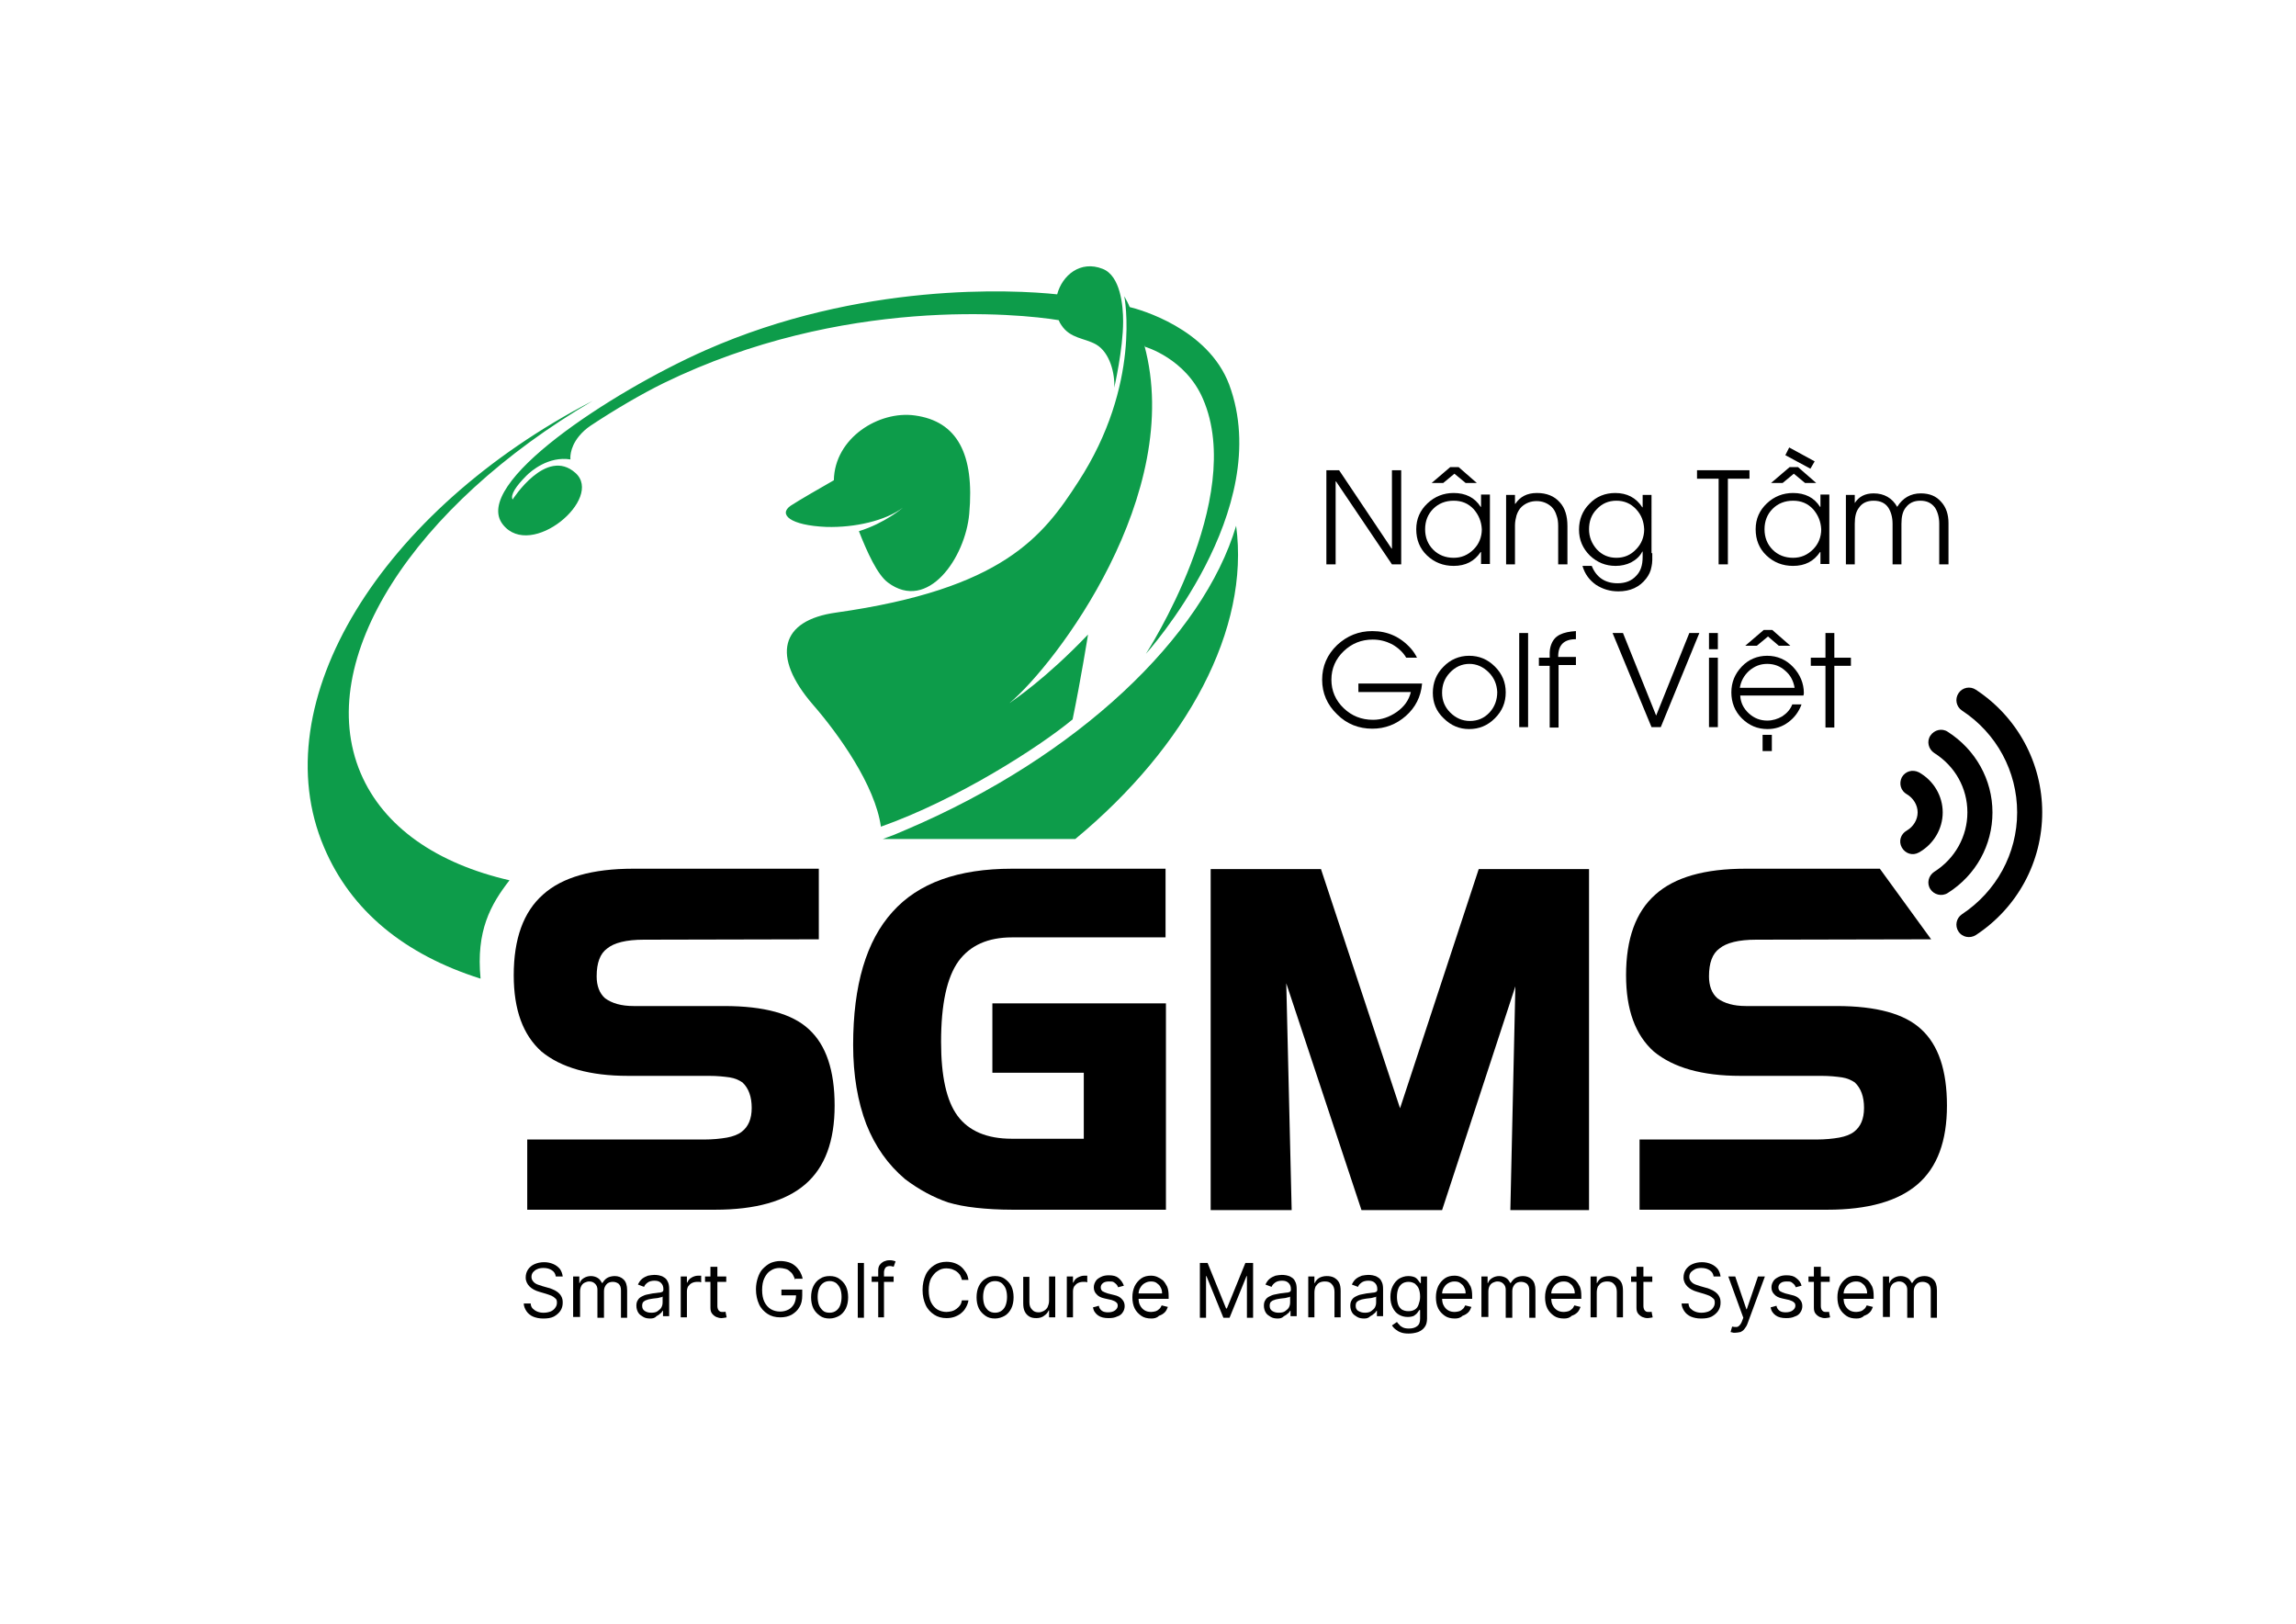 <?xml version="1.0" encoding="utf-8"?>
<!-- Generator: Adobe Illustrator 28.0.0, SVG Export Plug-In . SVG Version: 6.00 Build 0)  -->
<svg version="1.1" id="Layer_1" xmlns="http://www.w3.org/2000/svg" xmlns:xlink="http://www.w3.org/1999/xlink" x="0px" y="0px"
	 viewBox="0 0 595.3 420.9" style="enable-background:new 0 0 595.3 420.9;" xml:space="preserve">
<style type="text/css">
	.st0{fill:#0D9C4A;}
</style>
<g>
	<path class="st0" d="M228.4,214.3c-1.5-10.7-10.9-23.9-17.6-31.6c-10.9-12.6-8.5-21.9,6-23.9c43.2-6.1,53.6-19.7,62.7-33.8
		c16.6-25.4,12-48.2,12-48.2c0.5,0.9,1,1.8,1.4,2.8c2.5,0.6,20.3,5.5,25.8,20.1c12.1,32.6-21.6,69.8-21.6,69.8s26.1-40.1,14.8-66.1
		c-4.5-10.5-15-13.5-15-13.5l-0.2-0.4c10.5,38.6-22.9,82.7-35,92.8c1.2-0.9,9.3-6.2,20.4-17.8c0,0-1.9,11.9-4,22
		C269.4,193.7,248.2,207.3,228.4,214.3 M214.3,136.6c7.3,0.2,15.3-1.6,19.8-5l0,0c0,0-4.6,4-11.4,6.1c2.1,5.4,4.8,11.3,7.5,13.3
		c10.4,7.8,20.1-6.5,21.1-17.8c1.4-15.5-3.1-24-14.1-25.5c-9.3-1.3-20.8,5.8-21,16.8c-3.5,2-8.9,5.1-11.2,6.6
		C201.8,133.3,204.7,136.2,214.3,136.6 M93.5,200.4c-12.4-29.3,13.8-69.3,60.2-96.5C98.8,132.3,68,182,84,219.6
		c7,16.6,21,27.9,40.6,34.1c-1.2-12.4,2.6-19.2,7.5-25.5C113.4,223.9,99.5,214.5,93.5,200.4 M234.9,215.1c-2,0.9-4,1.7-6,2.4h49.9
		c29.1-24.1,45.3-54.5,41.7-81.2C312,165,279.6,196.1,234.9,215.1 M274.5,83c0.2,0.5,0.4,0.9,0.7,1.3c2.3,3.5,6,3.3,9,5
		c3.6,2.1,4.9,7.6,4.7,11.2c0,0,2.3-10,2.3-17.2c0-4.1-0.7-11.8-5.3-13.6c-5.8-2.3-10.5,1.7-11.8,6.6c-11.3-1.2-50.9-3.3-91.2,14.5
		c-24.4,10.8-60.9,34.7-52.5,45.2c7.3,9.2,26.2-6.8,18.8-13.4c-7.6-6.8-16.3,6.9-16.3,6.9c-0.6-1.2,0.8-3.4,3.6-6.2
		c1.2-1.2,5.7-5.1,11.4-4.2c0,0-0.4-2.8,2.2-6c0.9-1.1,1.9-2,3.1-2.8c6.2-4.1,13-8.1,18.9-11C218.5,76.7,264.2,81.3,274.5,83"/>
	<path d="M529.5,210.6c0,12.8-6.4,24.7-17.2,31.8c-1.6,1-3.6,0.5-4.5-0.9c-1-1.5-0.6-3.5,0.9-4.5c8.9-5.9,14.3-15.7,14.3-26.4
		c0-10.6-5.3-20.5-14.3-26.4c-1.5-1-1.9-3-0.9-4.5c1-1.5,3-1.9,4.5-0.9C523.1,185.9,529.5,197.8,529.5,210.6"/>
	<path d="M505,231.5c-1.6,1-3.6,0.4-4.5-1c-1-1.5-0.5-3.5,1-4.5c5.4-3.4,8.6-9.2,8.6-15.4c0-6.3-3.2-12-8.6-15.4c-1.5-1-2-3-1-4.5
		c1-1.5,3-2,4.5-1c7.2,4.6,11.6,12.4,11.6,20.9C516.6,219.1,512.3,226.9,505,231.5"/>
	<path d="M503.7,210.6c0,4.3-2.4,8.3-6.2,10.4c-1.6,0.9-3.5,0.3-4.4-1.3c-0.9-1.6-0.3-3.5,1.3-4.4c1.7-1,2.8-2.8,2.8-4.7
		c0-1.9-1.1-3.7-2.8-4.7c-1.6-0.9-2.1-2.8-1.3-4.4c0.9-1.6,2.8-2.1,4.4-1.3C501.3,202.3,503.7,206.3,503.7,210.6"/>
	<g>
		<path d="M144.1,330.9c-0.1-0.7-0.4-1.2-1-1.6c-0.6-0.4-1.3-0.6-2.2-0.6c-0.6,0-1.2,0.1-1.6,0.3c-0.5,0.2-0.8,0.5-1.1,0.8
			c-0.3,0.4-0.4,0.8-0.4,1.2c0,0.4,0.1,0.7,0.3,1c0.2,0.3,0.4,0.5,0.7,0.7c0.3,0.2,0.6,0.3,0.9,0.4c0.3,0.1,0.6,0.2,0.9,0.3l1.4,0.4
			c0.4,0.1,0.8,0.2,1.2,0.4c0.5,0.2,0.9,0.4,1.3,0.7c0.4,0.3,0.8,0.7,1,1.1c0.3,0.5,0.4,1,0.4,1.7c0,0.8-0.2,1.5-0.6,2.1
			c-0.4,0.6-1,1.1-1.7,1.5c-0.8,0.4-1.7,0.5-2.8,0.5c-1,0-1.9-0.2-2.6-0.5c-0.7-0.3-1.3-0.8-1.7-1.4c-0.4-0.6-0.7-1.3-0.7-2h1.8
			c0,0.5,0.2,1,0.5,1.3c0.3,0.3,0.7,0.6,1.2,0.8c0.5,0.2,1,0.3,1.6,0.3c0.7,0,1.2-0.1,1.8-0.3c0.5-0.2,0.9-0.5,1.2-0.9
			s0.5-0.8,0.5-1.4c0-0.5-0.1-0.9-0.4-1.1c-0.3-0.3-0.6-0.5-1-0.7c-0.4-0.2-0.9-0.3-1.4-0.5l-1.7-0.5c-1.1-0.3-2-0.8-2.6-1.4
			c-0.6-0.6-1-1.4-1-2.3c0-0.8,0.2-1.5,0.6-2.1c0.4-0.6,1-1.1,1.7-1.4c0.7-0.3,1.5-0.5,2.5-0.5c0.9,0,1.7,0.2,2.4,0.5
			c0.7,0.3,1.3,0.8,1.7,1.3c0.4,0.6,0.6,1.2,0.7,1.9H144.1z"/>
		<path d="M148.6,341.5v-10.6h1.6v1.7h0.1c0.2-0.6,0.6-1,1.1-1.3c0.5-0.3,1.1-0.5,1.8-0.5c0.7,0,1.3,0.2,1.8,0.5
			c0.5,0.3,0.8,0.8,1.1,1.3h0.1c0.3-0.5,0.7-1,1.2-1.3c0.5-0.3,1.2-0.5,2-0.5c0.9,0,1.7,0.3,2.3,0.9c0.6,0.6,0.9,1.5,0.9,2.8v7.1
			h-1.6v-7.1c0-0.8-0.2-1.3-0.6-1.7c-0.4-0.3-0.9-0.5-1.5-0.5c-0.7,0-1.3,0.2-1.7,0.7c-0.4,0.5-0.6,1-0.6,1.7v6.9h-1.7v-7.3
			c0-0.6-0.2-1.1-0.6-1.5c-0.4-0.4-0.9-0.6-1.5-0.6c-0.4,0-0.8,0.1-1.2,0.3c-0.4,0.2-0.7,0.5-0.9,0.9c-0.2,0.4-0.3,0.9-0.3,1.4v6.6
			H148.6z"/>
		<path d="M168.6,341.8c-0.7,0-1.3-0.1-1.8-0.4c-0.5-0.3-1-0.6-1.3-1.1c-0.3-0.5-0.5-1.1-0.5-1.8c0-0.6,0.1-1.1,0.4-1.5
			c0.2-0.4,0.6-0.7,1-0.9c0.4-0.2,0.8-0.4,1.3-0.5c0.5-0.1,1-0.2,1.5-0.3c0.6-0.1,1.2-0.1,1.6-0.2c0.4,0,0.7-0.1,0.9-0.2
			c0.2-0.1,0.3-0.3,0.3-0.6v-0.1c0-0.7-0.2-1.2-0.6-1.6c-0.4-0.4-0.9-0.6-1.7-0.6c-0.8,0-1.4,0.2-1.8,0.5c-0.4,0.3-0.8,0.7-0.9,1.1
			l-1.6-0.6c0.3-0.6,0.6-1.1,1.1-1.5c0.5-0.4,1-0.6,1.5-0.8c0.6-0.1,1.1-0.2,1.6-0.2c0.3,0,0.7,0,1.2,0.1c0.4,0.1,0.9,0.2,1.3,0.5
			c0.4,0.2,0.8,0.6,1,1.1c0.3,0.5,0.4,1.2,0.4,2v7h-1.6v-1.4h-0.1c-0.1,0.2-0.3,0.5-0.6,0.7c-0.3,0.3-0.6,0.5-1,0.7
			C169.8,341.7,169.2,341.8,168.6,341.8z M168.9,340.3c0.6,0,1.2-0.1,1.6-0.4c0.4-0.3,0.8-0.6,1-1c0.2-0.4,0.3-0.8,0.3-1.3v-1.5
			c-0.1,0.1-0.2,0.2-0.5,0.2c-0.2,0.1-0.5,0.1-0.8,0.2c-0.3,0-0.6,0.1-0.9,0.1c-0.3,0-0.5,0.1-0.7,0.1c-0.4,0.1-0.8,0.1-1.2,0.3
			c-0.4,0.1-0.7,0.3-0.9,0.5c-0.2,0.2-0.3,0.6-0.3,1c0,0.6,0.2,1,0.6,1.3C167.7,340.2,168.2,340.3,168.9,340.3z"/>
		<path d="M176.5,341.5v-10.6h1.6v1.6h0.1c0.2-0.5,0.5-1,1.1-1.3c0.5-0.3,1.1-0.5,1.7-0.5c0.1,0,0.3,0,0.4,0c0.2,0,0.3,0,0.4,0v1.7
			c-0.1,0-0.2,0-0.4-0.1c-0.2,0-0.4,0-0.6,0c-0.5,0-1,0.1-1.4,0.3c-0.4,0.2-0.7,0.5-1,0.9c-0.2,0.4-0.3,0.8-0.3,1.3v6.7H176.5z"/>
		<path d="M188.3,330.9v1.4h-5.5v-1.4H188.3z M184.4,328.4h1.6v10.1c0,0.5,0.1,0.8,0.2,1c0.1,0.2,0.3,0.4,0.5,0.5
			c0.2,0.1,0.4,0.1,0.7,0.1c0.2,0,0.3,0,0.4,0c0.1,0,0.2,0,0.3-0.1l0.3,1.5c-0.1,0-0.3,0.1-0.5,0.1c-0.2,0-0.4,0.1-0.8,0.1
			c-0.5,0-0.9-0.1-1.4-0.3c-0.4-0.2-0.8-0.5-1.1-0.9c-0.3-0.4-0.4-0.9-0.4-1.5V328.4z"/>
		<path d="M206.2,331.8c-0.2-0.5-0.4-0.9-0.6-1.3c-0.2-0.4-0.5-0.7-0.9-1c-0.3-0.3-0.7-0.5-1.2-0.6c-0.4-0.1-0.9-0.2-1.4-0.2
			c-0.8,0-1.6,0.2-2.3,0.7c-0.7,0.4-1.2,1.1-1.6,1.9c-0.4,0.8-0.6,1.9-0.6,3.1c0,1.2,0.2,2.3,0.6,3.1c0.4,0.8,1,1.5,1.7,1.9
			c0.7,0.4,1.5,0.6,2.4,0.6c0.8,0,1.5-0.2,2.1-0.5c0.6-0.3,1.1-0.8,1.5-1.5c0.3-0.6,0.5-1.4,0.5-2.3l0.5,0.1h-4.3v-1.5h5.4v1.5
			c0,1.2-0.2,2.2-0.7,3c-0.5,0.9-1.2,1.5-2,2c-0.9,0.5-1.9,0.7-3,0.7c-1.3,0-2.4-0.3-3.3-0.9c-0.9-0.6-1.7-1.4-2.2-2.5
			c-0.5-1.1-0.8-2.4-0.8-3.9c0-1.1,0.2-2.1,0.5-3c0.3-0.9,0.7-1.7,1.3-2.3c0.6-0.6,1.2-1.1,2-1.5c0.8-0.3,1.6-0.5,2.5-0.5
			c0.7,0,1.4,0.1,2.1,0.3s1.2,0.5,1.7,0.9c0.5,0.4,0.9,0.9,1.3,1.5c0.3,0.6,0.6,1.2,0.7,1.9H206.2z"/>
		<path d="M215.1,341.8c-1,0-1.8-0.2-2.5-0.7c-0.7-0.5-1.3-1.1-1.7-1.9c-0.4-0.8-0.6-1.8-0.6-2.9c0-1.1,0.2-2.1,0.6-2.9
			s1-1.5,1.7-1.9c0.7-0.5,1.6-0.7,2.5-0.7c1,0,1.8,0.2,2.5,0.7c0.7,0.5,1.3,1.1,1.7,1.9s0.6,1.8,0.6,2.9c0,1.1-0.2,2.1-0.6,2.9
			c-0.4,0.8-1,1.5-1.7,1.9C216.9,341.5,216,341.8,215.1,341.8z M215.1,340.3c0.7,0,1.3-0.2,1.8-0.6c0.5-0.4,0.8-0.9,1-1.5
			c0.2-0.6,0.3-1.3,0.3-2s-0.1-1.4-0.3-2c-0.2-0.6-0.6-1.1-1-1.5c-0.5-0.4-1.1-0.6-1.8-0.6c-0.7,0-1.3,0.2-1.8,0.6
			c-0.5,0.4-0.8,0.9-1,1.5c-0.2,0.6-0.3,1.3-0.3,2s0.1,1.4,0.3,2c0.2,0.6,0.6,1.1,1,1.5C213.7,340.1,214.3,340.3,215.1,340.3z"/>
		<path d="M224,327.4v14.2h-1.6v-14.2H224z"/>
		<path d="M231.7,330.9v1.4H226v-1.4H231.7z M227.7,341.5v-12.1c0-0.6,0.1-1.1,0.4-1.5c0.3-0.4,0.7-0.7,1.1-0.9
			c0.5-0.2,0.9-0.3,1.4-0.3c0.4,0,0.7,0,1,0.1c0.3,0.1,0.4,0.1,0.6,0.2l-0.5,1.4c-0.1,0-0.2-0.1-0.3-0.1c-0.1,0-0.3-0.1-0.6-0.1
			c-0.5,0-0.9,0.1-1.2,0.4c-0.2,0.3-0.4,0.7-0.4,1.2v11.7H227.7z"/>
		<path d="M251.1,331.8h-1.7c-0.1-0.5-0.3-0.9-0.5-1.3c-0.3-0.4-0.6-0.7-0.9-0.9c-0.4-0.3-0.8-0.4-1.2-0.6c-0.4-0.1-0.9-0.2-1.4-0.2
			c-0.9,0-1.6,0.2-2.3,0.7c-0.7,0.4-1.2,1.1-1.7,1.9c-0.4,0.8-0.6,1.9-0.6,3.1c0,1.2,0.2,2.3,0.6,3.1c0.4,0.8,1,1.5,1.7,1.9
			c0.7,0.4,1.5,0.6,2.3,0.6c0.5,0,0.9-0.1,1.4-0.2c0.4-0.1,0.8-0.3,1.2-0.6c0.4-0.3,0.7-0.6,0.9-0.9c0.3-0.4,0.4-0.8,0.5-1.3h1.7
			c-0.1,0.7-0.4,1.4-0.7,1.9c-0.3,0.6-0.8,1.1-1.3,1.5c-0.5,0.4-1.1,0.7-1.7,0.9c-0.6,0.2-1.3,0.3-2,0.3c-1.2,0-2.3-0.3-3.2-0.9
			c-0.9-0.6-1.7-1.4-2.2-2.5c-0.5-1.1-0.8-2.4-0.8-3.9c0-1.5,0.3-2.8,0.8-3.9c0.5-1.1,1.3-1.9,2.2-2.5c0.9-0.6,2-0.9,3.2-0.9
			c0.7,0,1.4,0.1,2,0.3c0.6,0.2,1.2,0.5,1.7,0.9c0.5,0.4,0.9,0.9,1.3,1.5C250.8,330.4,251,331.1,251.1,331.8z"/>
		<path d="M258,341.8c-1,0-1.8-0.2-2.5-0.7c-0.7-0.5-1.3-1.1-1.7-1.9c-0.4-0.8-0.6-1.8-0.6-2.9c0-1.1,0.2-2.1,0.6-2.9s1-1.5,1.7-1.9
			c0.7-0.5,1.6-0.7,2.5-0.7c1,0,1.8,0.2,2.5,0.7c0.7,0.5,1.3,1.1,1.7,1.9s0.6,1.8,0.6,2.9c0,1.1-0.2,2.1-0.6,2.9
			c-0.4,0.8-1,1.5-1.7,1.9C259.8,341.5,258.9,341.8,258,341.8z M258,340.3c0.7,0,1.3-0.2,1.8-0.6c0.5-0.4,0.8-0.9,1-1.5
			c0.2-0.6,0.3-1.3,0.3-2s-0.1-1.4-0.3-2c-0.2-0.6-0.6-1.1-1-1.5c-0.5-0.4-1.1-0.6-1.8-0.6c-0.7,0-1.3,0.2-1.8,0.6
			c-0.5,0.4-0.8,0.9-1,1.5c-0.2,0.6-0.3,1.3-0.3,2s0.1,1.4,0.3,2s0.6,1.1,1,1.5C256.7,340.1,257.3,340.3,258,340.3z"/>
		<path d="M272,337.2v-6.3h1.6v10.6H272v-1.8h-0.1c-0.2,0.5-0.6,1-1.2,1.4c-0.5,0.4-1.2,0.6-2,0.6c-0.7,0-1.3-0.1-1.8-0.4
			c-0.5-0.3-0.9-0.7-1.2-1.3c-0.3-0.6-0.4-1.3-0.4-2.2v-6.8h1.6v6.6c0,0.8,0.2,1.4,0.7,1.9c0.4,0.5,1,0.7,1.7,0.7
			c0.4,0,0.8-0.1,1.2-0.3s0.8-0.5,1.1-1C271.8,338.4,272,337.9,272,337.2z"/>
		<path d="M276.6,341.5v-10.6h1.6v1.6h0.1c0.2-0.5,0.5-1,1.1-1.3s1.1-0.5,1.7-0.5c0.1,0,0.3,0,0.4,0c0.2,0,0.3,0,0.4,0v1.7
			c-0.1,0-0.2,0-0.4-0.1c-0.2,0-0.4,0-0.6,0c-0.5,0-1,0.1-1.4,0.3c-0.4,0.2-0.7,0.5-1,0.9c-0.2,0.4-0.3,0.8-0.3,1.3v6.7H276.6z"/>
		<path d="M291.4,333.3l-1.5,0.4c-0.1-0.2-0.2-0.5-0.4-0.7c-0.2-0.2-0.4-0.4-0.7-0.6c-0.3-0.2-0.7-0.2-1.2-0.2
			c-0.7,0-1.2,0.1-1.6,0.4c-0.4,0.3-0.6,0.7-0.6,1.1c0,0.4,0.1,0.7,0.4,1c0.3,0.2,0.8,0.4,1.4,0.6l1.6,0.4c1,0.2,1.7,0.6,2.1,1.1
			c0.5,0.5,0.7,1.1,0.7,1.8c0,0.6-0.2,1.2-0.5,1.6c-0.3,0.5-0.8,0.9-1.5,1.1c-0.6,0.3-1.3,0.4-2.2,0.4c-1.1,0-2-0.2-2.7-0.7
			c-0.7-0.5-1.2-1.2-1.3-2.1l1.5-0.4c0.1,0.6,0.4,1,0.8,1.3c0.4,0.3,1,0.4,1.6,0.4c0.8,0,1.4-0.2,1.8-0.5s0.7-0.7,0.7-1.2
			c0-0.4-0.1-0.7-0.4-0.9c-0.3-0.3-0.7-0.4-1.2-0.6l-1.8-0.4c-1-0.2-1.7-0.6-2.1-1.1c-0.5-0.5-0.7-1.1-0.7-1.8
			c0-0.6,0.2-1.1,0.5-1.6c0.3-0.5,0.8-0.8,1.4-1.1c0.6-0.3,1.3-0.4,2-0.4c1.1,0,1.9,0.2,2.5,0.7
			C290.7,331.9,291.1,332.5,291.4,333.3z"/>
		<path d="M298.5,341.8c-1,0-1.9-0.2-2.6-0.7c-0.7-0.5-1.3-1.1-1.7-1.9c-0.4-0.8-0.6-1.8-0.6-2.9s0.2-2,0.6-2.9c0.4-0.8,1-1.5,1.7-2
			c0.7-0.5,1.6-0.7,2.5-0.7c0.6,0,1.1,0.1,1.6,0.3c0.5,0.2,1,0.5,1.5,0.9c0.4,0.4,0.8,1,1.1,1.6c0.3,0.7,0.4,1.5,0.4,2.5v0.7h-8.2
			v-1.4h6.5c0-0.6-0.1-1.1-0.4-1.6c-0.2-0.5-0.6-0.8-1-1.1c-0.4-0.3-0.9-0.4-1.5-0.4c-0.7,0-1.2,0.2-1.7,0.5
			c-0.5,0.3-0.8,0.7-1.1,1.2c-0.3,0.5-0.4,1.1-0.4,1.6v0.9c0,0.8,0.1,1.5,0.4,2c0.3,0.6,0.7,1,1.2,1.3c0.5,0.3,1.1,0.4,1.7,0.4
			c0.4,0,0.8-0.1,1.2-0.2c0.3-0.1,0.6-0.3,0.9-0.6c0.3-0.2,0.4-0.6,0.6-0.9l1.6,0.4c-0.2,0.5-0.4,1-0.8,1.4
			c-0.4,0.4-0.9,0.7-1.5,0.9C299.9,341.7,299.2,341.8,298.5,341.8z"/>
		<path d="M311.1,327.4h2l4.8,11.8h0.2l4.8-11.8h2v14.2h-1.6v-10.8h-0.1l-4.4,10.8h-1.6l-4.4-10.8h-0.1v10.8h-1.6V327.4z"/>
		<path d="M331.3,341.8c-0.7,0-1.3-0.1-1.8-0.4c-0.5-0.3-1-0.6-1.3-1.1c-0.3-0.5-0.5-1.1-0.5-1.8c0-0.6,0.1-1.1,0.4-1.5
			c0.2-0.4,0.6-0.7,1-0.9c0.4-0.2,0.8-0.4,1.3-0.5c0.5-0.1,1-0.2,1.5-0.3c0.6-0.1,1.2-0.1,1.6-0.2c0.4,0,0.7-0.1,0.9-0.2
			c0.2-0.1,0.3-0.3,0.3-0.6v-0.1c0-0.7-0.2-1.2-0.6-1.6c-0.4-0.4-0.9-0.6-1.7-0.6c-0.8,0-1.4,0.2-1.8,0.5c-0.4,0.3-0.8,0.7-0.9,1.1
			l-1.6-0.6c0.3-0.6,0.6-1.1,1.1-1.5c0.5-0.4,1-0.6,1.5-0.8c0.6-0.1,1.1-0.2,1.6-0.2c0.3,0,0.7,0,1.2,0.1c0.4,0.1,0.9,0.2,1.3,0.5
			c0.4,0.2,0.8,0.6,1,1.1c0.3,0.5,0.4,1.2,0.4,2v7h-1.6v-1.4h-0.1c-0.1,0.2-0.3,0.5-0.6,0.7c-0.3,0.3-0.6,0.5-1,0.7
			C332.4,341.7,331.9,341.8,331.3,341.8z M331.6,340.3c0.6,0,1.2-0.1,1.6-0.4c0.4-0.3,0.8-0.6,1-1c0.2-0.4,0.3-0.8,0.3-1.3v-1.5
			c-0.1,0.1-0.2,0.2-0.5,0.2c-0.2,0.1-0.5,0.1-0.8,0.2c-0.3,0-0.6,0.1-0.9,0.1c-0.3,0-0.5,0.1-0.7,0.1c-0.4,0.1-0.8,0.1-1.2,0.3
			c-0.4,0.1-0.7,0.3-0.9,0.5c-0.2,0.2-0.3,0.6-0.3,1c0,0.6,0.2,1,0.6,1.3C330.4,340.2,330.9,340.3,331.6,340.3z"/>
		<path d="M340.8,335.1v6.4h-1.6v-10.6h1.6v1.7h0.1c0.2-0.5,0.6-1,1.1-1.3c0.5-0.3,1.2-0.5,2-0.5c0.7,0,1.3,0.1,1.9,0.4
			c0.5,0.3,1,0.7,1.3,1.3c0.3,0.6,0.4,1.3,0.4,2.2v6.8h-1.6v-6.6c0-0.8-0.2-1.5-0.7-2c-0.4-0.5-1-0.7-1.8-0.7c-0.5,0-1,0.1-1.4,0.3
			c-0.4,0.2-0.7,0.6-1,1C340.9,334,340.8,334.5,340.8,335.1z"/>
		<path d="M353.7,341.8c-0.7,0-1.3-0.1-1.8-0.4c-0.5-0.3-1-0.6-1.3-1.1c-0.3-0.5-0.5-1.1-0.5-1.8c0-0.6,0.1-1.1,0.4-1.5
			c0.2-0.4,0.6-0.7,1-0.9c0.4-0.2,0.8-0.4,1.3-0.5c0.5-0.1,1-0.2,1.5-0.3c0.6-0.1,1.2-0.1,1.6-0.2c0.4,0,0.7-0.1,0.9-0.2
			c0.2-0.1,0.3-0.3,0.3-0.6v-0.1c0-0.7-0.2-1.2-0.6-1.6c-0.4-0.4-0.9-0.6-1.7-0.6c-0.8,0-1.4,0.2-1.8,0.5c-0.4,0.3-0.8,0.7-0.9,1.1
			l-1.6-0.6c0.3-0.6,0.6-1.1,1.1-1.5c0.5-0.4,1-0.6,1.5-0.8c0.6-0.1,1.1-0.2,1.6-0.2c0.3,0,0.7,0,1.2,0.1c0.4,0.1,0.9,0.2,1.3,0.5
			c0.4,0.2,0.8,0.6,1,1.1c0.3,0.5,0.4,1.2,0.4,2v7h-1.6v-1.4h-0.1c-0.1,0.2-0.3,0.5-0.6,0.7c-0.3,0.3-0.6,0.5-1,0.7
			C354.8,341.7,354.3,341.8,353.7,341.8z M353.9,340.3c0.6,0,1.2-0.1,1.6-0.4c0.4-0.3,0.8-0.6,1-1c0.2-0.4,0.3-0.8,0.3-1.3v-1.5
			c-0.1,0.1-0.2,0.2-0.5,0.2c-0.2,0.1-0.5,0.1-0.8,0.2c-0.3,0-0.6,0.1-0.9,0.1c-0.3,0-0.5,0.1-0.7,0.1c-0.4,0.1-0.8,0.1-1.2,0.3
			c-0.4,0.1-0.7,0.3-0.9,0.5c-0.2,0.2-0.3,0.6-0.3,1c0,0.6,0.2,1,0.6,1.3C352.8,340.2,353.3,340.3,353.9,340.3z"/>
		<path d="M365.2,345.7c-0.8,0-1.5-0.1-2-0.3c-0.6-0.2-1-0.5-1.4-0.8c-0.4-0.3-0.7-0.7-0.9-1l1.3-0.9c0.1,0.2,0.3,0.4,0.6,0.7
			c0.2,0.3,0.5,0.5,0.9,0.7c0.4,0.2,0.9,0.3,1.6,0.3c0.9,0,1.6-0.2,2.1-0.6c0.6-0.4,0.8-1.1,0.8-2v-2.2H368
			c-0.1,0.2-0.3,0.4-0.5,0.7c-0.2,0.3-0.5,0.5-0.9,0.8c-0.4,0.2-1,0.3-1.6,0.3c-0.9,0-1.6-0.2-2.3-0.6c-0.7-0.4-1.2-1-1.6-1.8
			c-0.4-0.8-0.6-1.7-0.6-2.8c0-1.1,0.2-2,0.6-2.8c0.4-0.8,0.9-1.4,1.6-1.9c0.7-0.4,1.5-0.7,2.4-0.7c0.7,0,1.2,0.1,1.7,0.3
			c0.4,0.2,0.7,0.5,0.9,0.8c0.2,0.3,0.4,0.5,0.5,0.7h0.2v-1.7h1.6v10.9c0,0.9-0.2,1.7-0.6,2.2c-0.4,0.6-1,1-1.7,1.3
			C366.8,345.6,366,345.7,365.2,345.7z M365.1,339.9c0.7,0,1.2-0.1,1.7-0.4c0.5-0.3,0.8-0.7,1-1.3c0.2-0.6,0.4-1.2,0.4-2
			c0-0.8-0.1-1.4-0.3-2c-0.2-0.6-0.6-1-1-1.4c-0.5-0.3-1-0.5-1.7-0.5c-0.7,0-1.3,0.2-1.7,0.5c-0.5,0.4-0.8,0.8-1,1.4
			c-0.2,0.6-0.3,1.2-0.3,2c0,0.7,0.1,1.4,0.3,2c0.2,0.6,0.6,1,1,1.3C363.9,339.7,364.4,339.9,365.1,339.9z"/>
		<path d="M377.2,341.8c-1,0-1.9-0.2-2.6-0.7c-0.7-0.5-1.3-1.1-1.7-1.9c-0.4-0.8-0.6-1.8-0.6-2.9s0.2-2,0.6-2.9c0.4-0.8,1-1.5,1.7-2
			c0.7-0.5,1.6-0.7,2.5-0.7c0.6,0,1.1,0.1,1.6,0.3c0.5,0.2,1,0.5,1.5,0.9c0.4,0.4,0.8,1,1.1,1.6c0.3,0.7,0.4,1.5,0.4,2.5v0.7h-8.2
			v-1.4h6.5c0-0.6-0.1-1.1-0.4-1.6c-0.2-0.5-0.6-0.8-1-1.1c-0.4-0.3-0.9-0.4-1.5-0.4c-0.7,0-1.2,0.2-1.7,0.5
			c-0.5,0.3-0.8,0.7-1.1,1.2c-0.3,0.5-0.4,1.1-0.4,1.6v0.9c0,0.8,0.1,1.5,0.4,2c0.3,0.6,0.7,1,1.2,1.3c0.5,0.3,1.1,0.4,1.7,0.4
			c0.4,0,0.8-0.1,1.2-0.2c0.3-0.1,0.6-0.3,0.9-0.6c0.3-0.2,0.4-0.6,0.6-0.9l1.6,0.4c-0.2,0.5-0.4,1-0.8,1.4
			c-0.4,0.4-0.9,0.7-1.5,0.9C378.6,341.7,377.9,341.8,377.2,341.8z"/>
		<path d="M384.1,341.5v-10.6h1.6v1.7h0.1c0.2-0.6,0.6-1,1.1-1.3c0.5-0.3,1.1-0.5,1.8-0.5c0.7,0,1.3,0.2,1.8,0.5
			c0.5,0.3,0.8,0.8,1.1,1.3h0.1c0.3-0.5,0.7-1,1.2-1.3c0.5-0.3,1.2-0.5,2-0.5c0.9,0,1.7,0.3,2.3,0.9c0.6,0.6,0.9,1.5,0.9,2.8v7.1
			h-1.6v-7.1c0-0.8-0.2-1.3-0.6-1.7c-0.4-0.3-0.9-0.5-1.5-0.5c-0.7,0-1.3,0.2-1.7,0.7c-0.4,0.5-0.6,1-0.6,1.7v6.9h-1.7v-7.3
			c0-0.6-0.2-1.1-0.6-1.5c-0.4-0.4-0.9-0.6-1.5-0.6c-0.4,0-0.8,0.1-1.2,0.3c-0.4,0.2-0.7,0.5-0.9,0.9c-0.2,0.4-0.3,0.9-0.3,1.4v6.6
			H384.1z"/>
		<path d="M405.5,341.8c-1,0-1.9-0.2-2.6-0.7c-0.7-0.5-1.3-1.1-1.7-1.9c-0.4-0.8-0.6-1.8-0.6-2.9s0.2-2,0.6-2.9c0.4-0.8,1-1.5,1.7-2
			c0.7-0.5,1.6-0.7,2.5-0.7c0.6,0,1.1,0.1,1.6,0.3c0.5,0.2,1,0.5,1.5,0.9c0.4,0.4,0.8,1,1.1,1.6c0.3,0.7,0.4,1.5,0.4,2.5v0.7h-8.2
			v-1.4h6.5c0-0.6-0.1-1.1-0.4-1.6c-0.2-0.5-0.6-0.8-1-1.1c-0.4-0.3-0.9-0.4-1.5-0.4c-0.7,0-1.2,0.2-1.7,0.5
			c-0.5,0.3-0.8,0.7-1.1,1.2c-0.3,0.5-0.4,1.1-0.4,1.6v0.9c0,0.8,0.1,1.5,0.4,2c0.3,0.6,0.7,1,1.2,1.3c0.5,0.3,1.1,0.4,1.7,0.4
			c0.4,0,0.8-0.1,1.2-0.2c0.3-0.1,0.6-0.3,0.9-0.6c0.3-0.2,0.4-0.6,0.6-0.9l1.6,0.4c-0.2,0.5-0.4,1-0.8,1.4
			c-0.4,0.4-0.9,0.7-1.5,0.9C406.9,341.7,406.2,341.8,405.5,341.8z"/>
		<path d="M414,335.1v6.4h-1.6v-10.6h1.6v1.7h0.1c0.2-0.5,0.6-1,1.1-1.3c0.5-0.3,1.2-0.5,2-0.5c0.7,0,1.3,0.1,1.9,0.4
			c0.5,0.3,1,0.7,1.3,1.3c0.3,0.6,0.4,1.3,0.4,2.2v6.8h-1.6v-6.6c0-0.8-0.2-1.5-0.7-2c-0.4-0.5-1-0.7-1.8-0.7c-0.5,0-1,0.1-1.4,0.3
			c-0.4,0.2-0.7,0.6-1,1C414.1,334,414,334.5,414,335.1z"/>
		<path d="M428.4,330.9v1.4h-5.5v-1.4H428.4z M424.5,328.4h1.6v10.1c0,0.5,0.1,0.8,0.2,1c0.1,0.2,0.3,0.4,0.5,0.5
			c0.2,0.1,0.4,0.1,0.7,0.1c0.2,0,0.3,0,0.4,0c0.1,0,0.2,0,0.3-0.1l0.3,1.5c-0.1,0-0.3,0.1-0.5,0.1c-0.2,0-0.4,0.1-0.8,0.1
			c-0.5,0-0.9-0.1-1.4-0.3c-0.4-0.2-0.8-0.5-1.1-0.9c-0.3-0.4-0.4-0.9-0.4-1.5V328.4z"/>
		<path d="M444.3,330.9c-0.1-0.7-0.4-1.2-1-1.6c-0.6-0.4-1.3-0.6-2.2-0.6c-0.6,0-1.2,0.1-1.6,0.3s-0.8,0.5-1.1,0.8
			c-0.3,0.4-0.4,0.8-0.4,1.2c0,0.4,0.1,0.7,0.3,1c0.2,0.3,0.4,0.5,0.7,0.7c0.3,0.2,0.6,0.3,0.9,0.4c0.3,0.1,0.6,0.2,0.9,0.3l1.4,0.4
			c0.4,0.1,0.8,0.2,1.2,0.4c0.5,0.2,0.9,0.4,1.3,0.7c0.4,0.3,0.8,0.7,1,1.1c0.3,0.5,0.4,1,0.4,1.7c0,0.8-0.2,1.5-0.6,2.1
			s-1,1.1-1.7,1.5c-0.8,0.4-1.7,0.5-2.8,0.5c-1,0-1.9-0.2-2.6-0.5c-0.7-0.3-1.3-0.8-1.7-1.4c-0.4-0.6-0.7-1.3-0.7-2h1.8
			c0,0.5,0.2,1,0.5,1.3c0.3,0.3,0.7,0.6,1.2,0.8c0.5,0.2,1,0.3,1.6,0.3c0.7,0,1.2-0.1,1.8-0.3c0.5-0.2,0.9-0.5,1.2-0.9
			c0.3-0.4,0.5-0.8,0.5-1.4c0-0.5-0.1-0.9-0.4-1.1c-0.3-0.3-0.6-0.5-1-0.7s-0.9-0.3-1.4-0.5l-1.7-0.5c-1.1-0.3-2-0.8-2.6-1.4
			c-0.6-0.6-1-1.4-1-2.3c0-0.8,0.2-1.5,0.6-2.1c0.4-0.6,1-1.1,1.7-1.4s1.5-0.5,2.5-0.5c0.9,0,1.7,0.2,2.4,0.5s1.3,0.8,1.7,1.3
			c0.4,0.6,0.6,1.2,0.7,1.9H444.3z"/>
		<path d="M449.8,345.5c-0.3,0-0.5,0-0.7-0.1c-0.2,0-0.4-0.1-0.4-0.1l0.4-1.4c0.4,0.1,0.7,0.1,1.1,0.1s0.6-0.2,0.8-0.4
			c0.2-0.2,0.5-0.6,0.7-1.2l0.3-0.8l-3.9-10.7h1.8l2.9,8.5h0.1l2.9-8.5h1.8l-4.5,12.2c-0.2,0.6-0.5,1-0.8,1.4s-0.6,0.6-1,0.8
			C450.8,345.4,450.3,345.5,449.8,345.5z"/>
		<path d="M467.1,333.3l-1.5,0.4c-0.1-0.2-0.2-0.5-0.4-0.7c-0.2-0.2-0.4-0.4-0.7-0.6c-0.3-0.2-0.7-0.2-1.2-0.2
			c-0.7,0-1.2,0.1-1.6,0.4c-0.4,0.3-0.6,0.7-0.6,1.1c0,0.4,0.1,0.7,0.4,1c0.3,0.2,0.8,0.4,1.4,0.6l1.6,0.4c1,0.2,1.7,0.6,2.1,1.1
			c0.5,0.5,0.7,1.1,0.7,1.8c0,0.6-0.2,1.2-0.5,1.6c-0.3,0.5-0.8,0.9-1.5,1.1c-0.6,0.3-1.3,0.4-2.2,0.4c-1.1,0-2-0.2-2.7-0.7
			c-0.7-0.5-1.2-1.2-1.3-2.1l1.5-0.4c0.1,0.6,0.4,1,0.8,1.3c0.4,0.3,1,0.4,1.6,0.4c0.8,0,1.4-0.2,1.8-0.5s0.7-0.7,0.7-1.2
			c0-0.4-0.1-0.7-0.4-0.9c-0.3-0.3-0.7-0.4-1.2-0.6l-1.8-0.4c-1-0.2-1.7-0.6-2.1-1.1c-0.5-0.5-0.7-1.1-0.7-1.8
			c0-0.6,0.2-1.1,0.5-1.6c0.3-0.5,0.8-0.8,1.4-1.1c0.6-0.3,1.3-0.4,2-0.4c1.1,0,1.9,0.2,2.5,0.7
			C466.5,331.9,466.9,332.5,467.1,333.3z"/>
		<path d="M474.4,330.9v1.4h-5.5v-1.4H474.4z M470.5,328.4h1.6v10.1c0,0.5,0.1,0.8,0.2,1c0.1,0.2,0.3,0.4,0.5,0.5
			c0.2,0.1,0.4,0.1,0.7,0.1c0.2,0,0.3,0,0.4,0c0.1,0,0.2,0,0.3-0.1l0.3,1.5c-0.1,0-0.3,0.1-0.5,0.1c-0.2,0-0.4,0.1-0.8,0.1
			c-0.5,0-0.9-0.1-1.4-0.3c-0.4-0.2-0.8-0.5-1.1-0.9c-0.3-0.4-0.4-0.9-0.4-1.5V328.4z"/>
		<path d="M481.3,341.8c-1,0-1.9-0.2-2.6-0.7c-0.7-0.5-1.3-1.1-1.7-1.9c-0.4-0.8-0.6-1.8-0.6-2.9s0.2-2,0.6-2.9c0.4-0.8,1-1.5,1.7-2
			c0.7-0.5,1.6-0.7,2.5-0.7c0.6,0,1.1,0.1,1.6,0.3c0.5,0.2,1,0.5,1.5,0.9c0.4,0.4,0.8,1,1.1,1.6c0.3,0.7,0.4,1.5,0.4,2.5v0.7h-8.2
			v-1.4h6.5c0-0.6-0.1-1.1-0.4-1.6c-0.2-0.5-0.6-0.8-1-1.1c-0.4-0.3-0.9-0.4-1.5-0.4c-0.7,0-1.2,0.2-1.7,0.5
			c-0.5,0.3-0.8,0.7-1.1,1.2c-0.3,0.5-0.4,1.1-0.4,1.6v0.9c0,0.8,0.1,1.5,0.4,2c0.3,0.6,0.7,1,1.2,1.3c0.5,0.3,1.1,0.4,1.7,0.4
			c0.4,0,0.8-0.1,1.2-0.2c0.3-0.1,0.6-0.3,0.9-0.6c0.3-0.2,0.4-0.6,0.6-0.9l1.6,0.4c-0.2,0.5-0.4,1-0.8,1.4
			c-0.4,0.4-0.9,0.7-1.5,0.9C482.7,341.7,482,341.8,481.3,341.8z"/>
		<path d="M488.2,341.5v-10.6h1.6v1.7h0.1c0.2-0.6,0.6-1,1.1-1.3c0.5-0.3,1.1-0.5,1.8-0.5c0.7,0,1.3,0.2,1.8,0.5
			c0.5,0.3,0.8,0.8,1.1,1.3h0.1c0.3-0.5,0.7-1,1.2-1.3c0.5-0.3,1.2-0.5,2-0.5c0.9,0,1.7,0.3,2.3,0.9c0.6,0.6,0.9,1.5,0.9,2.8v7.1
			h-1.6v-7.1c0-0.8-0.2-1.3-0.6-1.7c-0.4-0.3-0.9-0.5-1.5-0.5c-0.7,0-1.3,0.2-1.7,0.7c-0.4,0.5-0.6,1-0.6,1.7v6.9h-1.7v-7.3
			c0-0.6-0.2-1.1-0.6-1.5c-0.4-0.4-0.9-0.6-1.5-0.6c-0.4,0-0.8,0.1-1.2,0.3c-0.4,0.2-0.7,0.5-0.9,0.9c-0.2,0.4-0.3,0.9-0.3,1.4v6.6
			H488.2z"/>
	</g>
	<path d="M216.4,286.6c0,9.2-2.5,16-7.6,20.4c-5.1,4.4-12.9,6.6-23.4,6.6h-48.7v-18.2h45.9c2.2,0,4.2-0.2,5.9-0.5
		c1.6-0.3,2.9-0.8,3.8-1.5c1.7-1.3,2.6-3.3,2.6-6.2c0-2.9-0.8-5.1-2.4-6.6c-0.9-0.6-2-1.1-3.3-1.3c-1.4-0.2-3.2-0.4-5.4-0.4h-21
		c-9.8,0-17.3-2.1-22.4-6.3c-4.8-4.3-7.2-10.8-7.2-19.8c0-9.4,2.5-16.4,7.6-20.9c5-4.5,12.8-6.7,23.4-6.7h48.1v18.3l-45.4,0.1
		c-4.5,0-7.7,0.8-9.5,2.3c-1.8,1.3-2.7,3.7-2.7,7.2c0,2.4,0.7,4.4,2.2,5.7c1.8,1.3,4.2,2,7.4,2h23.5c10.3,0,17.6,2,21.9,6
		C214.2,270.9,216.4,277.5,216.4,286.6"/>
	<path d="M302.3,313.6h-39.8c-3.5,0-6.7-0.2-9.4-0.5c-2.8-0.3-5.3-0.8-7.3-1.4c-3.8-1.3-7.5-3.3-11.1-6c-4.5-3.8-7.8-8.5-10.1-14.3
		c-2.2-5.8-3.4-12.6-3.4-20.5c0-15.5,3.4-27,10.2-34.5c6.7-7.5,17-11.2,31-11.2h39.8V243h-39.8c-6.3,0-10.9,2.1-13.9,6.2
		c-3,4.2-4.5,11.1-4.5,20.9c0,8.9,1.4,15.3,4.3,19.2c2.9,3.9,7.6,5.9,14,5.9H281v-17.1h-23.7v-18h45V313.6z"/>
	<polygon points="412,313.7 391.6,313.7 392.9,255.7 373.9,313.7 353,313.7 333.5,254.9 334.9,313.7 313.9,313.7 313.9,225.3 
		342.5,225.3 363,287.3 383.4,225.3 412,225.3 	"/>
	<path d="M504.8,286.6c0,9.2-2.5,16-7.6,20.4c-5.1,4.4-12.9,6.6-23.4,6.6h-48.7v-18.2H471c2.2,0,4.2-0.2,5.9-0.5
		c1.6-0.3,2.9-0.8,3.8-1.5c1.7-1.3,2.6-3.3,2.6-6.2c0-2.9-0.8-5.1-2.4-6.6c-0.9-0.6-2-1.1-3.3-1.3c-1.4-0.2-3.2-0.4-5.4-0.4h-21
		c-9.8,0-17.3-2.1-22.4-6.3c-4.8-4.3-7.2-10.8-7.2-19.8c0-9.4,2.5-16.4,7.6-20.9c5-4.5,12.8-6.7,23.4-6.7h34.8l13.3,18.3l-45.4,0.1
		c-4.5,0-7.7,0.8-9.5,2.3c-1.8,1.3-2.7,3.7-2.7,7.2c0,2.4,0.7,4.4,2.2,5.7c1.8,1.3,4.2,2,7.4,2h23.5c10.3,0,17.6,2,21.9,6
		C502.6,270.9,504.8,277.5,504.8,286.6"/>
	<g>
		<g>
			<path d="M360.9,146.3l-14.5-21.5h-0.1v21.5h-2.4v-24.4h3.3l13.6,20.3h0.1v-20.3h2.4v24.4H360.9z"/>
			<path d="M384,146.3v-3.2h-0.1c-1.6,2.4-3.9,3.6-7,3.6c-2.7,0-5-0.9-6.9-2.7c-1.9-1.8-2.8-4.1-2.8-6.8c0-2.7,1-4.9,2.9-6.7
				c1.9-1.8,4.2-2.7,6.8-2.7c3.1,0,5.5,1.2,7,3.6h0.1v-3.2h2.3v18H384z M382.1,132c-1.4-1.5-3.1-2.2-5.2-2.2c-2.1,0-3.9,0.7-5.3,2.1
				s-2.1,3.2-2.1,5.3c0,2.1,0.7,3.9,2.1,5.3c1.4,1.4,3.2,2.1,5.3,2.1c2,0,3.7-0.7,5.2-2.2c1.4-1.4,2.1-3.2,2.1-5.2
				C384.1,135.2,383.4,133.5,382.1,132z M380,125.2l-2.9-2.4l-2.9,2.4h-3l4.8-4.1h2.2l4.7,4.1H380z"/>
			<path d="M404,146.3v-9.9c0-1-0.1-1.9-0.4-2.7c-0.3-1-0.7-1.7-1.3-2.3c-1.1-1-2.4-1.5-3.9-1.5c-1.5,0-2.8,0.5-3.9,1.5
				c-0.6,0.6-1,1.3-1.3,2.2c-0.2,0.8-0.4,1.6-0.4,2.6v10.1h-2.3v-18h2.3v2.3h0.1c1.2-1.8,3-2.8,5.6-2.8c2.5,0,4.5,0.8,5.9,2.4
				c1.4,1.5,2,3.6,2,6.2v9.9H404z"/>
			<path d="M428.4,143.4c0,0.7,0,1.3,0,1.8c0,0.6-0.1,1.2-0.2,1.7c-0.2,1.2-0.7,2.2-1.4,3.1c-1.7,2.2-4.1,3.3-7.2,3.3
				c-2.2,0-4.1-0.6-5.8-1.7c-1.7-1.2-2.9-2.8-3.5-4.9h2.4c1.2,3,3.5,4.5,6.7,4.5c2,0,3.6-0.6,4.8-1.9c1.2-1.2,1.7-2.8,1.7-4.9V143
				h-0.1c-0.6,1.2-1.6,2.1-2.9,2.8c-1.2,0.6-2.6,0.9-4,0.9c-2.6,0-4.8-0.9-6.7-2.7c-1.8-1.8-2.8-4-2.8-6.7c0-2.6,0.9-4.9,2.7-6.7
				c1.8-1.9,4.1-2.8,6.7-2.8c3,0,5.4,1.2,7,3.7h0.1v-3.2h2.3V143.4z M424.2,132c-1.4-1.5-3.1-2.2-5.1-2.2c-2,0-3.7,0.7-5.1,2.2
				c-1.4,1.4-2,3.2-2,5.2c0,2,0.7,3.7,2,5.2c1.4,1.5,3.1,2.2,5.1,2.2c2,0,3.7-0.7,5.1-2.2c1.4-1.4,2.1-3.2,2.1-5.2
				C426.2,135.2,425.6,133.5,424.2,132z"/>
			<path d="M448,124.1v22.2h-2.4v-22.2H440v-2.2h13.6v2.2H448z"/>
			<path d="M472,146.3v-3.2h-0.1c-1.6,2.4-3.9,3.6-7,3.6c-2.7,0-5-0.9-6.9-2.7c-1.9-1.8-2.8-4.1-2.8-6.8c0-2.7,1-4.9,2.9-6.7
				c1.9-1.8,4.2-2.7,6.8-2.7c3.1,0,5.5,1.2,7,3.6h0.1v-3.2h2.3v18H472z M470.1,132c-1.4-1.5-3.1-2.2-5.2-2.2c-2.1,0-3.9,0.7-5.3,2.1
				s-2.1,3.2-2.1,5.3c0,2.1,0.7,3.9,2.1,5.3c1.4,1.4,3.2,2.1,5.3,2.1c2,0,3.7-0.7,5.2-2.2c1.4-1.4,2.1-3.2,2.1-5.2
				C472.1,135.2,471.4,133.5,470.1,132z M468,125.2l-2.9-2.4l-2.9,2.4h-3l4.8-4.1h2.2l4.7,4.1H468z M469.4,121.5l-6.5-3.5l1-2
				l6.6,3.6L469.4,121.5z"/>
			<path d="M502.8,146.3v-10.5c0-1.7-0.4-3.1-1.1-4.2c-0.9-1.2-2.1-1.8-3.8-1.8c-1.7,0-2.9,0.6-3.8,1.8c-0.8,1-1.1,2.4-1.1,4.2v10.5
				h-2.3v-10.5c0-1.7-0.4-3.1-1.1-4.2c-0.8-1.2-2.1-1.8-3.8-1.8c-1.7,0-3,0.6-3.8,1.8c-0.8,1-1.1,2.4-1.1,4.2v10.5h-2.3v-18h2.3v2.1
				c1.1-1.7,2.7-2.5,4.9-2.5c2.7,0,4.8,1.2,6.1,3.5c1.4-2.3,3.5-3.5,6.1-3.5c2.3,0,4,0.7,5.3,2.2c1.3,1.4,1.9,3.3,1.9,5.5v10.7
				H502.8z"/>
			<path d="M368.7,177.3c-0.3,3.3-1.7,6.1-4.2,8.3c-2.5,2.2-5.4,3.3-8.7,3.3c-3.5,0-6.6-1.2-9.1-3.7c-2.6-2.5-3.9-5.5-3.9-9
				c0-3.5,1.3-6.5,3.9-9c2.6-2.4,5.6-3.6,9.1-3.6c4,0,7.3,1.5,10,4.5c0.7,0.8,1.2,1.6,1.6,2.4h-2.8c-0.8-1.4-2.1-2.6-3.7-3.5
				c-1.6-0.8-3.2-1.2-5-1.2c-2.9,0-5.4,1-7.5,3c-2.1,2-3.2,4.5-3.2,7.4c0,2.9,1.1,5.4,3.2,7.4c2.1,2,4.6,3,7.6,3
				c2.2,0,4.2-0.7,6.1-2c2-1.4,3.2-3.1,3.7-5.2h-13.6v-2.2H368.7z"/>
			<path d="M387.6,186.2c-1.9,1.9-4.1,2.8-6.7,2.8c-2.5,0-4.7-0.9-6.6-2.8c-1.9-1.8-2.8-4-2.8-6.6c0-2.6,0.9-4.9,2.7-6.7
				c1.8-1.9,4.1-2.9,6.7-2.9c2.6,0,4.8,0.9,6.7,2.8s2.8,4.1,2.8,6.7C390.4,182.1,389.5,184.3,387.6,186.2z M386,174.3
				c-1.4-1.4-3.1-2.2-5-2.2c-2,0-3.7,0.8-5.1,2.3c-1.4,1.5-2,3.2-2,5.2c0,2,0.7,3.7,2.1,5.1c1.4,1.4,3.1,2.2,5.1,2.2
				c2,0,3.7-0.7,5.1-2.2c1.3-1.4,2-3.2,2-5.3C388.1,177.4,387.4,175.7,386,174.3z"/>
			<path d="M393.9,188.5v-24.4h2.3v24.4H393.9z"/>
			<path d="M404.1,172.6v16h-2.3v-16H399v-2.1h2.8l0-0.7c0-0.3,0-0.5,0-0.7c0-0.5,0.1-1,0.2-1.4c0.4-1.5,1.2-2.6,2.5-3.2
				c1-0.5,2.4-0.8,4.1-0.9v2.1c-3.1,0-4.6,1.5-4.6,4.5v0.1h4.6v2.1H404.1z"/>
			<path d="M430.6,188.5h-2.4l-10.1-24.4h2.7l8.6,21.4l8.6-21.4h2.6L430.6,188.5z"/>
			<path d="M443.1,168.3v-4.2h2.3v4.2H443.1z M443.1,188.5v-18h2.3v18H443.1z"/>
			<path d="M467.6,180.3h-16.4c0.1,1.8,0.8,3.3,2.2,4.6c1.4,1.3,3,1.9,4.8,1.9c1.4,0,2.7-0.4,3.9-1.1c1.2-0.8,2.1-1.8,2.6-3.1h2.4
				c-0.7,1.9-1.8,3.4-3.4,4.6c-1.6,1.2-3.4,1.8-5.4,1.8c-2.6,0-4.8-0.9-6.7-2.8c-1.8-1.8-2.7-4.1-2.7-6.7c0-2.6,0.9-4.8,2.7-6.7
				c1.8-1.9,4.1-2.8,6.6-2.8c2.6,0,4.9,1,6.7,2.9c1.8,1.9,2.8,4.2,2.8,6.8L467.6,180.3z M465.3,178.3c-0.3-1.8-1.1-3.3-2.4-4.4
				c-1.3-1.2-2.9-1.8-4.7-1.8c-1.8,0-3.3,0.6-4.7,1.8c-1.3,1.2-2.1,2.6-2.4,4.4H465.3z M461.2,167.4l-2.8-2.4l-2.9,2.4h-3l4.8-4.1
				h2.2l4.7,4.1H461.2z M457,194.7v-4.2h2.4v4.2H457z"/>
			<path d="M475.6,172.6v16h-2.3v-16h-3.8v-2.1h3.8v-6.4h2.3v6.4h4.3v2.1H475.6z"/>
		</g>
	</g>
</g>
</svg>

